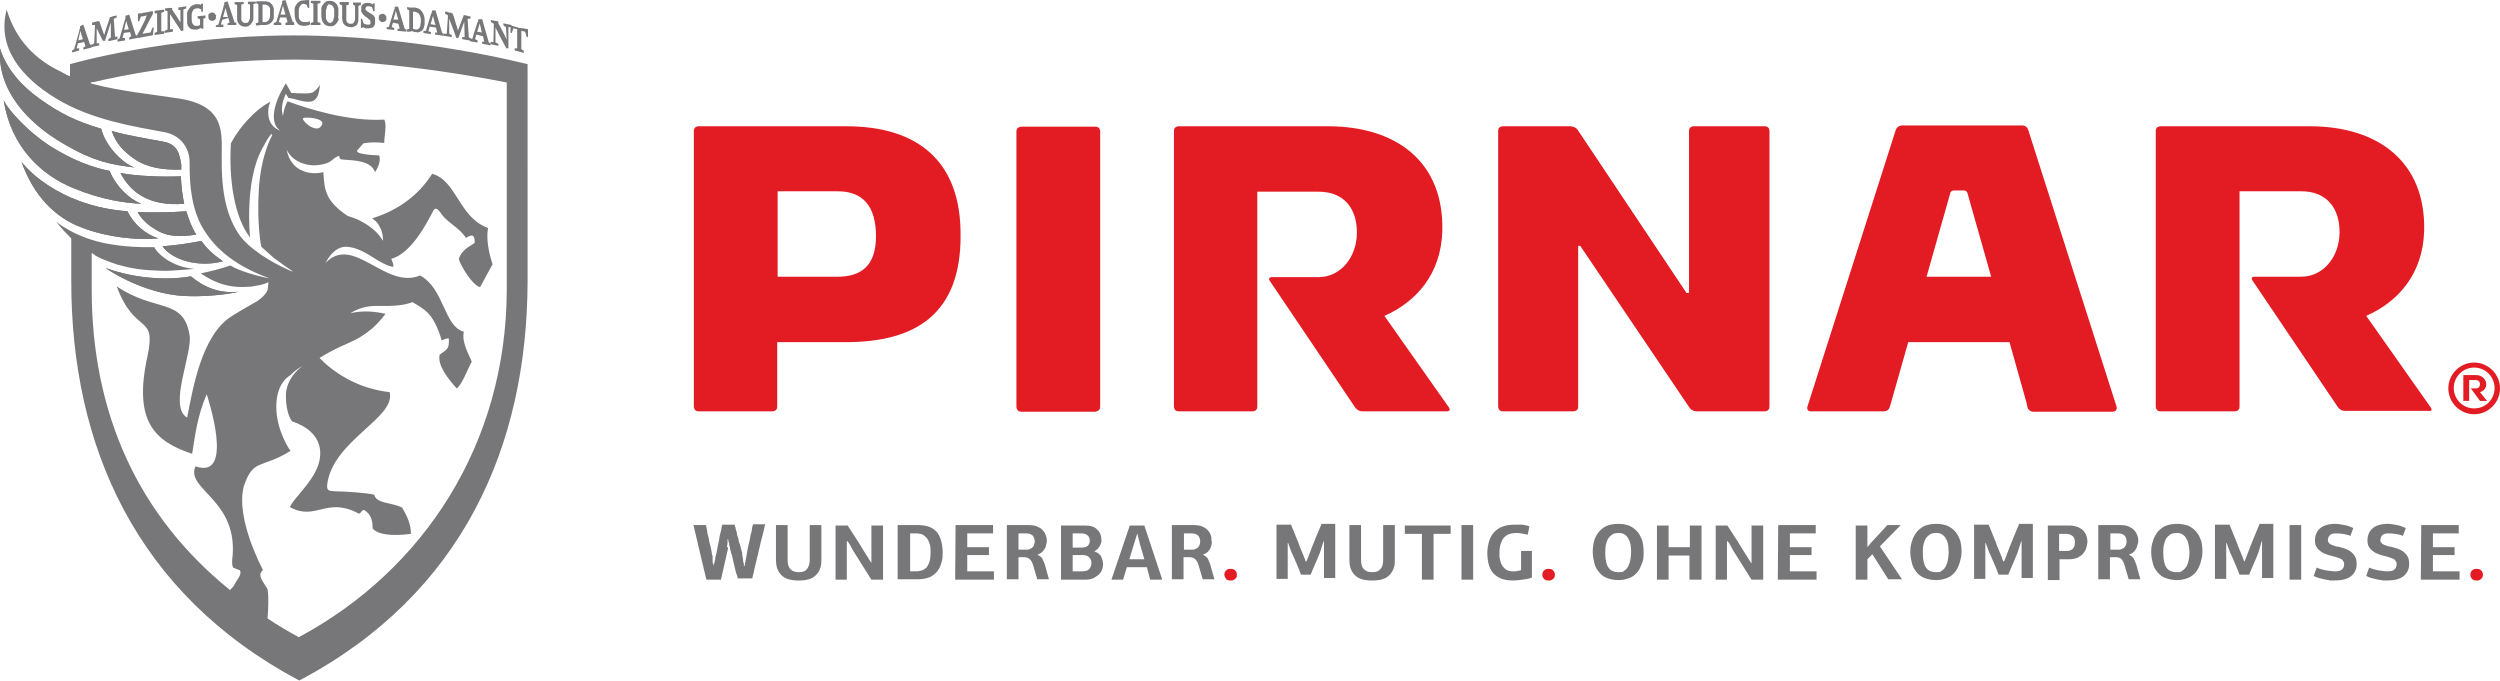 <?xml version="1.0" encoding="UTF-8"?>
<svg id="layer" xmlns="http://www.w3.org/2000/svg" version="1.1" viewBox="0 0 599.9 163.3">
  <!-- Generator: Adobe Illustrator 29.1.0, SVG Export Plug-In . SVG Version: 2.1.0 Build 142)  -->
  <defs>
    <style>
      .st0 {
        fill: #77777a;
      }

      .st1 {
        fill: #e31b23;
      }
    </style>
  </defs>
  <path class="st1" d="M596.8,96.2l-1.7-2.1c.9-.3,1.5-.9,1.5-1.9s-.9-2.2-2.4-2.2h-3.1v6.2h1.4v-5h1.6c.7,0,1,.5,1,1s-.3,1-1,1h-1.2l2.2,3h1.7ZM593.7,87c-3.4,0-6.2,2.8-6.2,6.2s2.8,6.2,6.2,6.2,6.2-2.8,6.2-6.2-2.8-6.2-6.2-6.2M593.7,98c-2.7,0-4.9-2.2-4.9-4.9s2.2-4.9,4.9-4.9,4.9,2.2,4.9,4.9c0,2.8-2.2,4.9-4.9,4.9M583.3,97.8l-15.5-22c7.5-3.3,13.6-9.9,13.9-20.4.4-16.3-10.7-25.1-27.5-25.1h-35.8s-1.1,0-1.1,1.1v66.2s0,1.1,1.1,1.1h17.9s1.1,0,1.1-1.1v-51.7h14.8c6.1,0,9.2,4,9.2,9.8s-3.8,10.7-9.2,10.7h-11.2s-1.1,0-.5.9l20.5,30.4s.6.9,1.7.9h20.3c-.2.1.9.1.3-.8M203.1,30.3h-35.5s-1.1,0-1.1,1.1v66.2s0,1.1,1.1,1.1h17.8s1.1,0,1.1-1.1v-15.5h16.5c17,0,27.5-7,27.5-25.4.2-18.3-10.6-26.4-27.4-26.4M201,66.4h-14.4v-20.5h14.4c6.1,0,9.2,3.6,9.2,10.8,0,7.3-3.8,9.7-9.2,9.7M264,97.6V31.5s0-1.1-1.1-1.1h-17.8s-1.2,0-1.2,1.1v66.1s0,1.2,1.2,1.2h17.8c0-.1,1.1-.1,1.1-1.2M347.7,97.8l-15.5-22c7.5-3.3,13.6-9.9,13.9-20.4.4-16.3-10.7-25.1-27.5-25.1h-35.8s-1.1,0-1.1,1.1v66.2s0,1.1,1.1,1.1h17.8s1.1,0,1.1-1.1v-51.6h14.7c6.1,0,9.2,4,9.2,9.8s-3.8,10.7-9.2,10.7h-11.2s-1.1,0-.5.9l20.5,30.4s.6.9,1.7.9h20.3s1.1,0,.5-.9M424.6,97.6V31.4s0-1.1-1.1-1.1h-17.1s-1.1,0-1.1,1.1v38.9h-.6l-26.1-39.1c-.6-.9-1.8-.9-1.8-.9h-16.2s-1.1,0-1.1,1.1v66.2s0,1.1,1.1,1.1h17s1.1,0,1.1-1.1v-38.6h.5l26.2,38.8c.6.9,1.7.9,1.7.9h16.3c.1,0,1.2,0,1.2-1.1M507.9,97.6l-21.2-66.4c-.3-1.1-1.4-1.1-1.4-1.1h-28.9s-1.1,0-1.5,1.1l-21.2,66.4s-.3,1.1.8,1.1h17.6s1.1,0,1.4-1.1l4.4-15.5h24.3l4.1,14.6.2,1c.3,1.1,1.4,1.1,1.4,1.1h19.1c1.2-.1.9-1.2.9-1.2M462.3,66.4l5.7-20.1c.1-.4.5-.6.9-.6h2.4c.4,0,.7.3.8.6l5.7,20.1h-15.5Z"/>
  <path class="st0" d="M174.7,131.3c0,.6-.2,1.1-.3,1.6l-1.4,6.2h-3.5l-3.1-13.1h3l.3,1.5c0,.6.3,1.2.4,1.8,0,.6.3,1.3.4,1.8l.3,1.5c0,.2,0,.5.2.8,0,.3,0,.5,0,.8v.8c.2.3.2.5.3.8h0c0-.5.2-1,.3-1.5,0-.6.2-1.1.3-1.5s.2-1,.3-1.6.3-1.2.4-1.9c0-.6.3-1.3.4-1.9l.3-1.5h3c0,.1,0,.4.2.7,0,.4.2.8.3,1.2,0,.5.2,1,.4,1.5,0,.5.2,1,.4,1.5l.3,1.2.2.7c0,.1,0,.2,0,.5l.2,1c0,.4,0,.7.2,1,0,.3,0,.5,0,.6h.2c0-.5.2-1.1.3-1.7s.2-1.2.3-1.7c0-.4.2-.9.3-1.5l.4-1.8c0-.6.3-1.2.4-1.8,0-.6.2-1.1.3-1.5h2.9l-.4,1.8c-.2.7-.4,1.5-.6,2.3l-.6,2.6c-.2.9-.4,1.7-.6,2.5-.2.8-.4,1.5-.5,2.2-.2.7-.3,1.2-.4,1.6h-3.5c0-.4-.2-.9-.4-1.4l-.4-1.7-.4-1.7c0-.5-.3-1-.4-1.4,0-.1,0-.4-.2-.7,0-.3,0-.6-.2-1,0-.3,0-.6-.2-.9,0-.3,0-.5-.2-.7h0c0,.8,0,1.4-.2,2M196.8,136.4c-.2.6-.5,1.1-1,1.6-.4.4-1,.8-1.7,1s-1.5.3-2.4.3-1.8-.1-2.5-.3c-.7-.2-1.3-.6-1.7-1s-.8-1-1-1.6-.3-1.3-.3-2.1v-8.3h2.8v8.4c0,1,.2,1.7.7,2.2s1.1.7,2,.7,1.5-.2,1.9-.7.7-1.2.7-2.2v-8.4h2.8v8.3c0,.8-.1,1.5-.3,2.1M209.2,126.1h2.7v13h-2.8l-4.4-7c-.2-.4-.4-.7-.6-1.1s-.4-.7-.7-1.1h-.2v9.2h-2.7v-13h2.9l2,3.1c.7,1,1.3,2.1,2,3.2l1.7,2.7h0v-9h0ZM218.3,137.1h1.7c.3,0,.7-.1,1.1-.2s.7-.3,1.1-.6c.3-.3.6-.8.8-1.4.2-.6.3-1.4.3-2.3s0-1.7-.3-2.3c-.2-.6-.5-1.1-.8-1.4s-.7-.6-1-.7c-.4-.1-.8-.2-1.1-.2h-1.7v9.1h0ZM215.4,126h4.9c1.2,0,2.1.2,2.9.5.7.3,1.3.8,1.8,1.4.4.6.7,1.3.9,2.1s.3,1.6.3,2.5,0,1.7-.3,2.5c-.2.8-.5,1.5-1,2.1s-1.1,1.1-1.8,1.4c-.8.3-1.7.5-2.8.5h-4.9v-13h0ZM229.3,126h9v2h-6.2v3.3h5.2v1.9h-5.2v3.9h6.4v2h-9.3M247,131.8c.2-.1.4-.2.6-.3.2-.1.3-.4.5-.6,0-.3.2-.6.2-.9,0-.7-.2-1.1-.5-1.5-.4-.3-.8-.5-1.4-.5h-2v3.9h2c.2,0,.4,0,.6-.1M251,130.8c0,.4-.2.7-.4,1-.2.3-.4.6-.7.8-.3.2-.6.4-1,.5h0c.5.2.9.5,1.2.9.2.4.4.9.6,1.4l1,3.6h-2.8l-.5-1.7c-.2-.6-.3-1.1-.5-1.7-.2-.7-.5-1.2-.9-1.5s-.8-.4-1.3-.4h-1.3v5.3h-2.8v-13h5.3c.7,0,1.4.1,1.9.3.5.2,1,.5,1.3.8s.6.7.8,1.2c.2.5.3.9.3,1.4,0,.5-.1.8-.2,1.1M257.4,137.1h2.4c.7,0,1.3-.2,1.6-.6s.5-.8.5-1.4-.2-1-.5-1.3c-.3-.4-.9-.6-1.5-.6h-2.5v3.9h0ZM257.4,131.4h2.1c.6,0,1.1-.1,1.5-.4.3-.3.5-.7.5-1.2s-.1-1-.5-1.3c-.3-.3-.8-.5-1.5-.5h-2.1v3.4h0ZM263.7,132.9c.3.3.5.5.6.8s.2.6.3.9c0,.3.1.5.1.7,0,.6-.1,1.1-.3,1.5-.2.5-.5.9-.9,1.2-.4.3-.8.6-1.3.8-.5.2-1.1.3-1.7.3h-5.9v-13h5.7c1.4,0,2.4.3,3,1,.7.6,1,1.5,1,2.5s0,.4-.1.7c-.1.2-.1.5-.3.7-.1.2-.3.5-.5.7s-.5.4-.8.6h0c.5.2.9.4,1.1.6M272.9,128h0l-.9,2.9-1,3.3h3.6l-1-3.4s-.7-2.8-.7-2.8ZM275.2,136.1h-4.8l-.9,3h-2.8l4.4-13h3.5l4.3,13h-2.9c0,0-.8-3-.8-3ZM286.7,131.8c.2-.1.4-.2.6-.3.2-.1.3-.4.5-.6.1-.3.2-.6.2-.9,0-.7-.2-1.1-.5-1.5-.4-.3-.8-.5-1.4-.5h-2v3.9h2c.2,0,.4,0,.6-.1M290.7,130.8c-.1.4-.2.7-.4,1s-.4.6-.7.8c-.3.2-.6.4-1,.5h0c.5.2.9.5,1.2.9.2.4.4.9.6,1.4l1,3.6h-2.8l-.5-1.7c-.2-.6-.3-1.1-.5-1.7-.2-.7-.5-1.2-.9-1.5s-.8-.4-1.3-.4h-1.4v5.3h-2.8v-13h5.3c.7,0,1.4.1,1.9.3.5.2,1,.5,1.3.8s.6.7.8,1.2.2.9.2,1.4c.2.5,0,.8,0,1.1"/>
  <path class="st1" d="M296.4,138.9c-.3.3-.6.4-1.1.4s-.9-.1-1.1-.4-.4-.6-.4-1,.1-.7.4-1c.3-.3.6-.4,1.1-.4s.8.1,1.1.4.4.6.4,1,0,.7-.4,1"/>
  <path class="st0" d="M316.7,132.7c-.2.4-.3.8-.5,1.2-.2.5-.4.9-.6,1.4-.2.5-.4.9-.6,1.4-.2.5-.4.9-.5,1.2h-2.3c-.2-.4-.3-.8-.5-1.3l-.6-1.4-.6-1.4c-.2-.5-.4-.9-.6-1.3l-.8-2.2h-.1v8.6h-2.7v-13h3.5l1.7,4.2c.1.3.3.7.4,1.1.2.4.3.8.5,1.2.2.4.3.8.5,1.2.2.4.3.8.4,1.1h.2c.3-.7.6-1.5.9-2.3.3-.8.6-1.6.9-2.3.1-.3.3-.6.4-1,.2-.4.3-.8.5-1.2.2-.4.3-.8.5-1.2.2-.4.3-.7.4-1h3.3v13h-2.7v-8.8h-.1l-.9,2.8h0ZM334.4,136.4c-.2.6-.5,1.1-1,1.6s-1,.8-1.7,1-1.5.3-2.4.3-1.8-.1-2.5-.3c-.7-.2-1.3-.6-1.7-1s-.8-1-1-1.6-.3-1.3-.3-2.1v-8.3h2.8v8.4c0,1,.2,1.7.7,2.2s1.1.7,2,.7,1.5-.2,1.9-.7c.5-.5.7-1.2.7-2.2v-8.4h2.8v8.3c0,.8,0,1.5-.3,2.1M341.2,128.1h-4.1v-2h11v2h-4.1v11h-2.8M350.7,126h2.8v13.1h-2.8v-13.1ZM365.3,125.9c.6.1,1.2.2,1.7.4l-.4,2c-.5-.1-1-.2-1.5-.3-.5-.1-.9-.1-1.3-.1-1.3,0-2.3.4-3,1.2-.6.8-1,2-1,3.6s.1,1.3.2,1.8c.1.5.3,1,.6,1.4s.6.7,1,.9c.4.2.9.3,1.6.3s.5,0,.9-.1c.3,0,.6-.1.9-.2v-4.6h2.6v6.4c-.7.3-1.5.4-2.3.5s-1.5.2-2.2.2c-1.2,0-2.2-.2-3-.5-.8-.4-1.4-.8-1.9-1.4s-.8-1.3-1-2.1c-.2-.8-.3-1.7-.3-2.6s.1-1.5.3-2.4c.2-.8.5-1.5,1-2.2s1.2-1.2,2-1.6c.9-.4,1.9-.6,3.3-.6.6,0,1.2,0,1.8,0"/>
  <path class="st1" d="M372.7,138.9c-.3.3-.6.4-1.1.4s-.9-.1-1.1-.4c-.3-.3-.4-.6-.4-1s.1-.7.4-1c.3-.3.6-.4,1.1-.4s.9.1,1.1.4c.3.3.4.6.4,1s0,.7-.4,1"/>
  <path class="st0" d="M391.3,130.9c-.1-.6-.2-1.1-.5-1.5-.2-.5-.5-.8-.9-1.1-.4-.3-.9-.4-1.5-.4s-1.2.1-1.6.4c-.4.3-.7.6-1,1.1-.2.4-.4,1-.5,1.5-.1.6-.1,1.2-.1,1.8,0,1.5.2,2.6.7,3.4s1.3,1.2,2.5,1.2,1-.1,1.4-.4c.4-.2.7-.6.9-1,.2-.4.4-.9.5-1.5s.2-1.2.2-1.8,0-1.2-.1-1.7M394,135.2c-.3.8-.6,1.5-1.1,2.1s-1.1,1.1-1.9,1.4-1.6.5-2.6.5-2-.2-2.8-.5-1.4-.8-1.9-1.4-.9-1.3-1.1-2.1c-.2-.8-.4-1.7-.4-2.7s.1-1.8.3-2.6c.2-.8.6-1.5,1.1-2.2.5-.6,1.1-1.1,1.9-1.5.8-.3,1.7-.5,2.8-.5s2,.2,2.8.5c.8.4,1.4.9,1.9,1.5s.8,1.3,1.1,2.1c.2.8.3,1.7.3,2.6,0,1.1,0,2-.4,2.8M405.4,133.3h-5v5.8h-2.8v-13h2.8v5.2h5.1v-5.2h2.8v13h-2.9v-5.8h0ZM420.4,126.1h2.7v13h-2.8l-4.4-7c-.2-.4-.4-.7-.6-1.1s-.4-.7-.7-1.1h-.2v9.2h-2.7v-13h2.8c.7,1.1,1.4,2.1,2,3.1.7,1,1.3,2.1,2,3.2l1.7,2.7h.1v-9h.1ZM426.7,126h9v2h-6.2v3.3h5.2v1.9h-5.2v3.9h6.4v2h-9.3M449,130.2l3.9-4.2h3.2l-5,5.1,5.3,7.9h-3.3l-1.9-3c-.6-1-1.3-2-1.9-3l-1.2,1.2v4.9h-2.8v-13h2.8v5.1h.1l.8-1h0ZM467.5,130.9c-.1-.6-.2-1.1-.5-1.5-.2-.5-.5-.8-.9-1.1-.4-.3-.9-.4-1.5-.4s-1.2.1-1.6.4-.7.6-1,1.1c-.2.4-.4,1-.5,1.5-.1.6-.1,1.2-.1,1.8,0,1.5.2,2.6.7,3.4s1.3,1.2,2.5,1.2,1-.1,1.4-.4c.4-.2.7-.6.9-1,.2-.4.4-.9.5-1.5s.2-1.2.2-1.8-.1-1.2-.1-1.7M470.2,135.2c-.3.8-.6,1.5-1.1,2.1s-1.1,1.1-1.9,1.4-1.6.5-2.6.5-2-.2-2.8-.5-1.4-.8-1.9-1.4-.9-1.3-1.1-2.1c-.2-.8-.4-1.7-.4-2.7s.1-1.8.4-2.6c.2-.8.6-1.5,1.1-2.2.5-.6,1.1-1.1,1.9-1.5.8-.3,1.7-.5,2.8-.5s2,.2,2.8.5c.8.4,1.4.9,1.9,1.5s.8,1.3,1.1,2.1c.2.8.3,1.7.3,2.6,0,1.1-.3,2-.5,2.8M484.1,132.7c-.2.4-.3.8-.5,1.2-.2.5-.4.9-.6,1.4s-.4.9-.6,1.4-.4.9-.5,1.2h-2.3c-.2-.4-.3-.8-.5-1.3l-.6-1.4c-.2-.5-.4-.9-.6-1.4s-.4-.9-.6-1.3l-.8-2.2h-.1v8.6h-2.7v-13h3.5l1.7,4.2.4,1.1c.2.4.3.8.5,1.2.2.4.3.8.5,1.2.1.4.3.8.4,1.1h.2c.3-.7.6-1.5.9-2.3s.6-1.6.9-2.3c.1-.3.3-.6.4-1,.2-.4.3-.8.5-1.2.2-.4.3-.8.5-1.2.2-.4.3-.7.4-1h3.3v13h-2.7v-8.8h-.1l-.9,2.8h0ZM494.2,132.2h1.8c.3,0,.5,0,.7-.1s.4-.2.6-.3c.2-.2.3-.4.4-.6.1-.3.2-.6.2-1,0-.8-.2-1.3-.6-1.6-.4-.3-.9-.5-1.5-.5h-1.7v4.1h.1ZM500.6,131.5c-.1.5-.4.9-.7,1.3-.3.4-.8.7-1.3,1-.5.2-1.2.4-2,.4h-2.4v5h-2.8v-13.1h5c1.5,0,2.6.4,3.4,1.1.7.7,1.1,1.7,1.1,2.9-.1.4-.1.9-.3,1.4M509,131.8c.2-.1.4-.2.6-.3.2-.1.3-.4.5-.6.1-.3.2-.6.2-.9,0-.7-.2-1.1-.5-1.5-.4-.3-.8-.5-1.4-.5h-2v3.9h2c0,0,.3,0,.6-.1M512.9,130.8c-.1.4-.2.7-.4,1-.2.3-.4.6-.7.8-.3.2-.6.4-1,.5h0c.5.2.9.5,1.2.9.2.4.4.9.6,1.4l1,3.6h-2.8l-.5-1.7-.5-1.7c-.2-.7-.5-1.2-.8-1.5-.4-.3-.8-.4-1.3-.4h-1.4v5.3h-2.8v-13h5.3c.7,0,1.4.1,1.9.3.5.2,1,.5,1.3.8s.6.7.8,1.2c.2.5.3.9.3,1.4s-.1.8-.2,1.1M525.2,130.9c-.1-.6-.2-1.1-.5-1.5-.2-.5-.5-.8-.9-1.1-.4-.3-.9-.4-1.5-.4s-1.2.1-1.6.4-.7.6-1,1.1c-.2.4-.4,1-.5,1.5-.1.6-.1,1.2-.1,1.8,0,1.5.2,2.6.7,3.4s1.3,1.2,2.5,1.2,1-.1,1.4-.4c.4-.2.7-.6,1-1,.2-.4.4-.9.5-1.5s.2-1.2.2-1.8-.1-1.2-.2-1.7M528,135.2c-.3.8-.6,1.5-1.1,2.1s-1.1,1.1-1.9,1.4-1.6.5-2.6.5-2-.2-2.8-.5-1.4-.8-1.9-1.4-.9-1.3-1.1-2.1c-.2-.8-.4-1.7-.4-2.7s.1-1.8.4-2.6c.2-.8.6-1.5,1.1-2.2.5-.6,1.1-1.1,1.9-1.5.8-.3,1.7-.5,2.8-.5s2,.2,2.8.5c.8.4,1.4.9,1.9,1.5s.8,1.3,1.1,2.1c.2.8.3,1.7.3,2.6,0,1.1-.3,2-.5,2.8M541.9,132.7c-.2.4-.3.8-.5,1.2-.2.5-.4.9-.6,1.4s-.4.9-.6,1.4-.4.9-.5,1.2h-2.3c-.2-.4-.3-.8-.5-1.3l-.6-1.4-.6-1.4c-.2-.5-.4-.9-.6-1.3l-.8-2.2h-.1v8.6h-2.7v-13h3.5l1.7,4.2.4,1.1.5,1.2c.2.4.3.8.5,1.2.1.4.3.8.4,1.1h.1c.3-.7.6-1.5.9-2.3l.9-2.3c.1-.3.3-.6.4-1,.2-.4.3-.8.5-1.2.2-.4.3-.8.5-1.2.2-.4.3-.7.4-1h3.3v13h-2.7v-8.8h-.1l-.8,2.8h0ZM549.4,126h2.8v13.1h-2.8v-13.1ZM562.6,126c.7.1,1.4.4,2.1.7l-.7,1.9c-.6-.3-1.3-.4-1.9-.5s-1.2-.1-1.6-.1c-.6,0-1.1.1-1.4.4s-.5.7-.5,1.2.1.5.2.6c.1.2.3.3.6.5.2.1.5.2.8.3.3.1.6.2,1,.2.4.1.9.3,1.4.4.5.2,1,.4,1.4.7.4.3.8.7,1.1,1.2.3.5.4,1.1.4,1.9,0,1.2-.5,2.2-1.4,2.9-.9.7-2.3,1-4.1,1s-.7,0-1.1-.1c-.4,0-.8-.1-1.2-.2-.4-.1-.8-.2-1.3-.3-.4-.1-.8-.3-1.2-.5l.7-2c.9.4,1.8.6,2.5.7s1.3.2,1.8.2c.8,0,1.4-.1,1.7-.4.4-.3.6-.7.6-1.3s-.1-.5-.2-.7-.2-.3-.4-.5c-.2-.1-.4-.2-.7-.3-.3-.1-.6-.2-.9-.3-.6-.2-1.3-.3-1.8-.5-.6-.2-1.1-.4-1.5-.7-.4-.3-.8-.6-1.1-1.1-.3-.4-.4-1-.4-1.6,0-1.2.4-2.2,1.2-2.9.8-.7,2.1-1.1,3.7-1.1.8,0,1.5.2,2.2.3M575.2,126c.7.1,1.4.4,2.1.7l-.7,1.9c-.6-.3-1.3-.4-1.9-.5s-1.2-.1-1.6-.1c-.6,0-1.1.1-1.4.4s-.5.7-.5,1.2.1.5.2.6c.1.2.3.3.6.5.2.1.5.2.8.3.3.1.6.2,1,.2.4.1.9.3,1.4.4.5.2,1,.4,1.4.7.4.3.8.7,1.1,1.2.3.5.4,1.1.4,1.9,0,1.2-.5,2.2-1.4,2.9-.9.7-2.3,1-4.1,1s-.7,0-1.1-.1c-.4,0-.8-.1-1.2-.2-.4-.1-.8-.2-1.3-.3-.4-.1-.8-.3-1.2-.5l.7-2c.9.4,1.8.6,2.5.7s1.3.2,1.8.2c.8,0,1.4-.1,1.7-.4.4-.3.6-.7.6-1.3s-.1-.5-.2-.7-.2-.3-.4-.5c-.2-.1-.4-.2-.7-.3-.3-.1-.6-.2-.9-.3-.6-.2-1.3-.3-1.8-.5-.6-.2-1.1-.4-1.5-.7-.4-.3-.8-.6-1.1-1.1-.3-.4-.4-1-.4-1.6,0-1.2.4-2.2,1.2-2.9.8-.7,2.1-1.1,3.7-1.1.8,0,1.5.2,2.2.3M581,126h9v2h-6.2v3.3h5.2v1.9h-5.2v3.9h6.4v2h-9.3"/>
  <path class="st1" d="M595.4,138.9c-.3.3-.6.4-1.1.4s-.9-.1-1.1-.4c-.3-.3-.4-.6-.4-1s.1-.7.4-1,.6-.4,1.1-.4.9.1,1.1.4c.3.3.4.6.4,1s-.1.7-.4,1"/>
  <path class="st0" d="M18.8,9.7l1.1-.3-.3-.9-.3-1.1h0l-.3,1.3-.2,1h0ZM18.7,10.4l-.3,1.2h.6v.5l-1.7.5v-.5l.5-.3,1.2-4.3c0-.2,0-.4.2-.6,0-.2,0-.4,0-.6l.8-.4h0l1.6,4.8h.4v.7l-2,.5v-.5l.5-.3-.3-1-1.6.3h0Z"/>
  <path class="st0" d="M23.2,6.7v3.7c0,0,.6,0,.6,0v.5l-1.9.4v-.5l.7-.4.2-4.4h-.7v-.6c.2,0,.3-.1.5-.1s.3-.1.4-.1.3-.1.4-.1h.5s0,0,0,0q0,.1,0,.2l.6,1.7.5,1.4h0l.6-1.9.8-2.4h.3c0-.1.4-.2.4-.2,0,0,.3-.1.5-.1s.3-.1.4-.1v.5l-.7.3.3,4.3h.6v.6l-2.2.5v-.5l.6-.4v-3.6h0l-1.4,4.4h-.5c0,.1-1.6-3.2-1.6-3.2h0Z"/>
  <path class="st0" d="M29.8,7.2l1.1-.2-.3-.9-.3-1.1h0l-.3,1.2-.2,1ZM29.7,7.9l-.3,1.2h.6v.6l-1.8.3v-.5l.5-.3,1.2-4.2.2-.6v-.6c0,0,.9-.3.9-.3h0l1.6,5h.4v.6l-2,.4v-.5l.5-.3-.3-1-1.5.2h0Z"/>
  <path class="st0" d="M35.8,8.6c-.3.1-.6.1-1,.2l-1,.2c-.3.1-.6.1-.9.1v-.4c0-.1,0-.3.2-.6l.5-.9.5-1c.2-.4.4-.7.5-1,.2-.3.3-.6.4-.9,0-.3.2-.5.3-.6l-1.5.3-.4,1.1h-.3v-1.8c0,0,.2-.1.2-.1h.8c.3-.2.6-.2.9-.2.3-.1.6-.1.9-.2.3-.1.6-.1.8-.1v.4c0,.1,0,.3-.2.6l-.5.9-.5,1c-.2.4-.4.7-.5,1-.2.3-.3.6-.5.9l-.3.6,1.9-.3.5-1.2h.3l-.2,1.8h0c-.2.1-.5.2-.8.2M37.1,8.4v-.5l.6-.3V3.2h-.6v-.6l2.3-.3v.5l-.7.3v4.4h.7v.6M43.4,2.4h-.6v-.6l1.9-.3v.5l-.7.3v5l-.5.2-1.7-2.6-1-1.5h0v3.6h.7v.6l-2,.3v-.5l.7-.3V2.7c0,0-.6-.2-.6-.2v-.5c.5,0,.8-.1,1.1-.1h.6s0,0,0,.2,0,.2,0,.2l1.2,1.8.8,1.3h0c0,0,0-3,0-3ZM48.1,2.2c0-.1-.3-.1-.4-.2h-.5c-.2,0-.4.1-.6.2-.2.1-.3.3-.4.5s-.2.5-.2.7c0,.3,0,.6,0,.9,0,.7,0,1.2.3,1.5.2.3.5.5,1,.4h.3q0,0,.2-.1c0,0,0-.1.2-.1v-1.4l-.6-.2v-.5l1.9-.2v.6l-.5.2v2.4h-.3c0,.1-.3-.2-.3-.2-.2.1-.4.2-.6.3s-.4.1-.6.1c-.4,0-.7,0-1-.1s-.5-.3-.7-.5-.3-.5-.4-.9c0-.3,0-.7,0-1.2s0-.8,0-1.2.2-.7.4-1c.2-.3.4-.6.7-.8.3-.2.6-.3,1-.4h.6c.2,0,.4.1.6.2v-.3h.5v1.9h-.4c0,.1,0-.6,0-.6h0ZM51.8,4.4c0,.1,0,.2-.2.3s-.2.2-.3.2c0,.1-.2.1-.4.1s-.2,0-.4-.1-.2-.1-.3-.2c0-.1,0-.2-.2-.3,0-.1,0-.2,0-.4s0-.3,0-.4c0-.1,0-.2.2-.3s.2-.2.3-.2c0-.1.2-.1.4-.1s.2,0,.4.1c0,0,.2.1.3.2,0,.1,0,.2.2.3s0,.2,0,.4,0,.3,0,.4M53.5,4.1h1.2c0-.1-.3-1.1-.3-1.1l-.3-1.1h0l-.3,1.2-.3,1h0ZM53.3,4.8l-.3,1.1h.6v.6h-1.8c0,.1,0-.4,0-.4l.6-.2,1.2-4.1c0-.2,0-.4.2-.6,0-.2,0-.4,0-.6l.8-.3h0l1.7,5.1h.4v.6h-2.1c0,.1,0-.4,0-.4l.5-.2-.3-1.1-1.6.5h0ZM59.5.9V.4h1.9c0-.1,0,.4,0,.4l-.6.2v3.1c0,.4,0,.8-.2,1.1s-.3.5-.5.7-.4.3-.6.4c-.2.1-.5.1-.7.1s-.4,0-.6-.1c-.2,0-.4-.1-.6-.3-.2-.1-.3-.3-.5-.6s-.2-.6-.2-1V1.2l-.6-.2v-.5h2.2c0-.1,0,.4,0,.4l-.6.2v3.5c0,.2,0,.3.2.5,0,.1.2.2.3.3s.3.1.6.1.4-.1.5-.1c0-.1.2-.2.3-.4,0-.1,0-.3.2-.5,0-.2,0-.4,0-.6V1.1l-.6-.2Z"/>
  <path class="st0" d="M63.3,5.3h.3c.2,0,.5-.1.6-.2.2-.1.3-.3.4-.5s.2-.5.2-.7c0-.3,0-.5,0-.8s0-.8,0-1-.2-.5-.3-.6c0-.1-.3-.2-.5-.3s-.4-.1-.6-.1h-.4v4.2c0,0,.2,0,.3,0M62.3,6.1h-.9v-.5l.6-.2V1l-.5-.2V.3h2c.4,0,.8.1,1.1.2.3.2.5.4.7.6.2.3.3.6.4.9,0,.3,0,.7,0,1v.6c0,.2,0,.4,0,.6,0,.2,0,.4-.2.6,0,.2-.2.4-.4.6-.2.2-.4.3-.6.4-.2.1-.5.2-.8.2h-1.4ZM68.5,3.5h-1.2l.3-1,.3-1.2h0l.3,1.2.3,1ZM70.6,5.4l-.4-.2L68.5,0h0l-.8.2c0,.2,0,.4,0,.6l-.2.5-1.2,4-.6.2v.5h1.8v-.5l-.6-.2.3-1.1h1.5l.3,1.1-.5.2v.5h2.1v-.6h0ZM74.2,0v1.9h-.3c0,.1-.3-.7-.3-.7,0-.1-.3-.2-.4-.2s-.3-.1-.4-.1c-.2,0-.4.1-.5.2,0,.1-.3.3-.4.5,0,.2-.2.4-.2.7s0,.5,0,.8,0,.6,0,.8c0,.2,0,.5.2.7,0,.2.2.4.4.5s.4.2.7.2h.6c.2,0,.5-.1.7-.2l.2.7c0,.1-.2.1-.4.2,0,.1-.3.1-.4.1s-.3.1-.4.1h-.4c-.7,0-1.3-.2-1.6-.7-.4-.5-.6-1.2-.6-2.3s0-.8,0-1.1.2-.7.4-1,.4-.5.7-.7.6-.3,1-.3"/>
  <path class="st0" d="M73.1.1c.2,0,.4.1.6.3l.2-.3M74.6,6v-.5l.6-.2V.9l-.6-.2V.2h2.3v.5l-.7.2v4.4l.7.2v.5M78.7,1.2c0,.1-.3.3-.3.5,0,.2,0,.4-.2.7v.8c0,.3,0,.6,0,.9s0,.5.2.7c0,.2.2.4.3.5s.3.2.5.2.4-.1.5-.2c0-.1.3-.3.3-.5,0-.2,0-.4.2-.7,0-.3,0-.5,0-.8s0-.6,0-.8c0-.3,0-.5-.2-.7,0-.2-.2-.4-.3-.5s-.3-.2-.5-.2c-.3-.1-.5-.1-.6.1M81.3,4.4c0,.4-.2.7-.4,1s-.4.5-.7.7-.6.2-1,.2c-.7,0-1.3-.3-1.6-.8-.4-.5-.5-1.3-.5-2.2s0-.8,0-1.2.2-.7.4-1,.4-.5.7-.7.6-.2,1-.2.7.1.9.2c.3.2.5.4.7.6.2.3.3.6.4,1,0,.4,0,.8,0,1.2,0,.4,0,.8-.1,1.2M84.7,1.1v-.5h1.9v.6l-.6.2v3.1c0,.4,0,.8-.2,1.1,0,.3-.3.5-.5.6s-.4.2-.6.3c-.2,0-.5.1-.7,0-.2,0-.4-.1-.6-.1-.2-.1-.4-.2-.6-.3-.2-.2-.3-.4-.5-.6,0-.3-.2-.6-.2-1V1.3l-.6-.3v-.5h2.2v.6l-.6.2v3.5c0,.2,0,.3.2.5,0,.1.2.2.3.3s.3.1.6.1.4,0,.5-.1.2-.2.3-.3,0-.3.2-.5V1.4l-.5-.3ZM88.6.7c0,0,.2,0,.3.1,0,0,.2.1.3.1s.2.1.3.2v-.3h.4v1.9h-.3l-.3-.9c0-.1-.3-.2-.4-.2-.2-.1-.3-.1-.5-.1s-.3,0-.5.1c0,.1-.2.2-.2.4s0,.2,0,.3.2.2.3.3.2.2.4.3l.5.3c.2.1.3.2.5.3,0,.1.3.2.4.4,0,.1.2.3.2.5,0,.2,0,.4,0,.6s0,.5,0,.7-.2.4-.3.6c0,.2-.3.3-.6.4-.2.1-.5.1-.9.1h-.6c0-.1-.2-.2-.3-.2s-.2-.1-.3-.1v.2h-.4v-2.2h.3l.3,1c0,.1.2.1.2.2,0,.1.2.1.3.1s.2.1.3.1h.6c0,0,.2-.1.3-.1q0-.1,0-.2v-.3c0-.2,0-.5-.3-.6-.2-.2-.4-.4-.7-.6-.2-.1-.4-.2-.5-.4-.2-.1-.3-.3-.4-.4,0-.1-.2-.3-.3-.5s0-.4,0-.6,0-.4,0-.6c0-.2.2-.4.3-.5s.3-.3.5-.3c.2-.1.5-.1.8-.1h.1M92.7,4.7c0,.1,0,.2-.2.3,0,.1-.2.1-.3.2,0,0-.2.1-.4.1s-.2,0-.4-.1c0-.1-.2-.1-.3-.2,0-.1,0-.2-.2-.3,0-.1,0-.3,0-.4s0-.3,0-.4c0-.1,0-.2.2-.3,0-.1.2-.1.3-.2,0,0,.2-.1.4-.1s.2,0,.4.1c0,.1.2.1.3.2,0,.1,0,.2.2.3,0,.1,0,.3,0,.4,0,.2,0,.3,0,.4M94.4,4.7h1.2c0,.1-.3-.9-.3-.9l-.3-1.2h0l-.3,1.1c0,0-.3,1-.3,1ZM94.3,5.4l-.3,1.1.6.2v.5l-1.8-.2v-.5h.5c0-.1,1.2-3.9,1.2-3.9l.2-.5s0-.4,0-.5h.8c0-.1,0-.1,0-.1l1.6,5.4.4.2v.5l-2.1-.2v-.5h.5c0-.1-.3-1.2-.3-1.2l-1.5-.3h0Z"/>
  <path class="st0" d="M99.4,7c.1,0,.2,0,.3.1.2,0,.4,0,.6-.1s.3-.2.4-.4.2-.4.2-.7.1-.5.1-.8,0-.8-.1-1c-.1-.3-.2-.5-.3-.7-.1-.2-.3-.3-.5-.4s-.4-.1-.6-.2h-.4v4.2c0-.1.2-.1.3,0M98.5,7.6h-.9v-.5l.6-.2V2.5l-.5-.3v-.5h.3c0,.1.2.1.2.1h1.4c.4.1.8.2,1.1.4.3.2.5.5.7.8s.3.6.4,1,.1.7.1,1.1v.6c0,.2-.1.4-.1.6-.1.2-.1.4-.2.6-.1.2-.2.4-.4.5-.2.1-.4.2-.6.3s-.5.1-.8,0h-.2c-.1,0-.2,0-.3-.1,0,0-.2,0-.3-.1h-.5ZM103.3,5.8l1.2.2-.3-1-.3-1.2h0l-.3,1.1-.3.9h0ZM103.1,6.4l-.3,1.1.6.2v.5l-1.8-.3v-.5h.6c0-.1,1.2-3.9,1.2-3.9.1-.2.1-.3.2-.5s.1-.4.1-.5h.8c0-.1,1.6,5.4,1.6,5.4l.4.2v.5l-2.1-.3v-.5h.5c0-.1-.3-1.2-.3-1.2l-1.5-.2h0Z"/>
  <path class="st0" d="M107.8,4.5v3.6c-.1,0,.6.3.6.3v.5l-1.9-.3v-.5h.7c0-.1.3-4.4.3-4.4l-.7-.4v-.5h.5c.1.1.3.2.4.2h.4c0,.1.5.2.5.2,0,.1,0,.2.1.3s0,.2.1.2l.6,2,.5,1.6h0l.6-1.6.8-2.1c.1,0,.2,0,.3.1h.4c0,.1.5.2.5.2h.4v.6h-.7c0,.1.3,4.5.3,4.5l.7.3v.5l-2.3-.4v-.5h.6c0-.1-.1-3.7-.1-3.7h0l-1.4,3.9h-.5c0-.1-1.7-4.6-1.7-4.6h0Z"/>
  <path class="st0" d="M114.5,7.6l1.1.2-.2-1-.3-1.2h0l-.3,1.1-.3.9h0ZM114.3,8.3l-.3,1.1.6.3v.5l-1.8-.3v-.5h.5c0-.1,1.2-3.8,1.2-3.8.1-.2.1-.3.2-.5s.1-.4.1-.5h.9l1.6,5.6.4.2v.5l-2-.4v-.5h.5c0-.1-.3-1.3-.3-1.3l-1.6-.4h0Z"/>
  <path class="st0" d="M121.4,6.5l-.6-.4v-.5l1.9.4v.5h-.7v5.1h-.5l-1.7-3.2-.9-1.8h0v3.6l.7.3v.5l-1.9-.4v-.5h.7c0-.1.1-4.4.1-4.4l-.7-.4v-.5c.5.1.8.2,1.1.2.3.1.5.1.6.1,0,.1.1.2.1.3v.3c.1,0,1.2,2.2,1.2,2.2l.8,1.6h0l-.2-3h0Z"/>
  <path class="st0" d="M125.7,6.8c.4.1.7.2,1,.2h0v1.9h-.3l-.4-1.3-.9-.2v4.4l.6.4v.5l-2.2-.6v-.5h.6v-4.6l-.9-.2-.4,1.1h-.3v-1.8h.1c.3.1.6.2,1,.3l1,.3c.3,0,.6.1,1,.1"/>
  <g>
    <path class="st0" d="M70.4,107.5h0ZM39.2,34c-3-.6-9.4-1.6-12.4-2.6,1,3,2.9,5,5.4,6.7,3.2,2.2,6.9,2.7,11.3,2.6v-1.2c-.4-2.2-.7-4.9-4.3-5.5M17.5,45.1c7,2.9,12.5,3.6,16.4,3.8-3-1.2-6.1-4.2-7.6-7.9-6.2-1.2-11.4-4.1-14.8-6.3-4.5-3-9.2-7.8-10.6-10.6,1.7,11.1,9,17.9,16.6,21M28.9,41.5c2.3,4.4,6.6,8.1,15.3,7.4-.5-2.3-.7-4.5-.8-6.6-4,.2-10.6,0-14.5-.8"/>
    <path class="st0" d="M14.9,34.3c7.9,4.7,12.1,5.2,17.4,5.9-2.5-.8-6.9-4.8-8-9.3-6.1-1.8-9.9-3.7-14.8-7.2C5,20.5,1.4,16.3,0,11.6c-.7,10.2,6.8,17.9,14.9,22.7M33,50.9c1.4,2.3,3,3.4,4.7,4.4,2.6,1.5,5.4,1.6,9.4,1-1.2-1.9-1.7-3.5-2.4-5.6-3.9.3-8.5.3-11.7.2M39,59.1c2.2,3.2,8.5,5.2,14.5,3.6-2.6-1.8-3.8-3-5.2-4.9-2.2.5-6.4,1.1-9.3,1.3M38,57.2c-2.9-.9-5.9-3.3-7.4-6.5-3.6-.3-7.4-.9-11.9-2.6-4.6-1.7-10-4.9-13.5-9.2,2.9,8.2,8.2,13.4,14.4,15.7,6.2,2.4,13.6,3.1,18.4,2.6M25.3,64.3c5.2,3.5,12.3,6.3,18.5,6.7,5.1.3,10.6-.3,13.5-1-4.5.5-8.3-1-11.5-3.7-4.8.9-12.8.8-20.5-2"/>
    <path class="st0" d="M72.7,28.4c0-.4,5.3-.2,4.6,1.5-.7,1.4-1.9,1-3.1.3-.8-.6-1.6-1.4-1.5-1.8M70.7,65.3h0c-.3-.1-.5-.2-.7-.2h0c-.2-.1-.5-.2-.7-.3-4.3-1.9-9.3-5-11.7-8.2-3.3-4.6-4.5-10.6-4.4-19,0-5.7,1-12.3-10.5-14-6.5-1-13.7-1.7-20.2-3.4-.2-.1-.5-.1-.7-.2v-.2c.2-.1.5-.1.7-.1,4-1,23.7-5.4,48.2-5.4s50.9,5.5,50.9,5.5v49.8c-.1,36.7-19.7,67.1-49.9,83.3-2.6-1.4-5.1-2.9-7.5-4.5.2-2.4.3-5.4,0-7-.8-1.6-2.7-3.3-1.1-4.6-3.1-6.1-6.1-14.5-4.6-20.1,2.3-6.8,4.1-4.1,11.2-8.5,0,0-3.4-4.7-3.4-10.6s3.2-7.4,3.4-7.6c1.5-1.5,2.9-2.2,2.9-2.2,0,0-4,2.7-4,7.2s1.5,6.1,1.5,6.1h0c7.6,2.6,7.9,8.2,5.2,12.8-2,3.4-5.5,6.6-5.7,7.8,6.2,3.4,8.7-2.6,16.4,1.5.5.3.9-1.1,1.4-.8,1.2.7,2.1,2,2,4.4,1.8,2.2,7.8,1.5,9.2,1.3,0-2.4-.9-4.2-2.1-6.3-2.6-1.3-6.2-.9-6.7-3.1-1.7-.4-6.7-.8-9.3-.8-1.5-.1-2.1-.1-2-1.5,1.2-10.7,16.6-16.1,15-22.3-3.6-.4-9.8-1.8-15.7-7.1l-1.1-1.1s0-.1.3-.2c.5-.3,2.9-1.8,6-3.1,3.4-1.5,4.6-2.4,6.2-3.7,1.8-1.5,3.3-3.6,3.3-3.6l-1-.2c-2.7-.5-5.3-.5-7.5.1.8-.5,2.8-1.7,5.9-1.8h0c3.1,0,6.1.2,9.1-.9,2.6,1.7,4.9,2.2,7,9.2.7-.3.9-.5,1.7-.5.1,2.6-.3,2.5-2.2,3.9-.6,2.5,2,5.8,4.1,8.1,1.3-.9,2.6-4.7,3.6-6.4-.5-1.4-2.5-4.6-1.9-7.2-4.8-1.3-4.7-10.4-10.5-13.5-8.3,3.5-16-10-22.7-3,1.5-2.8,3.2-3.9,5-3.9h0c.3,0,.6.1.9.1,1.1.2,2.6.6,5.4,2.4,3.9,2.5,4.9,2.3,5,2.3,0-.7-.2-1.1-.5-1.9.7-.2,1.1-.4,1.1-.4,4.2-2,7.3-8,8.7-10.6.5-1.2,1-1.7,2.4.5,1.7,2.1,4.3,3.2,5.7,5.5,1.1-.7,2.2-1.2,2.1,1.2-1.2.8-3.3,1.8-3.8,3.9.5,1.7,3.3,6.3,5.1,6.7l3-5.5c-.8-2.4-1.6-5.8-1.1-8.7-7-2.5-7.5-11.4-13.4-13-3.9,6.2-9.6,9.2-14.4,10.7,1.2.8,1.5,1.4,1.9,2.2.8,1.4.7,3.2.7,3.2,0,0-.8-1.5-2.5-2.9-1.2-1-2.2-1.5-2.9-1.9-.8-.4-2.1-.9-3.1-1.2-5.2-3.5-5.6-6.1-5.8-10.5-1.9.5-3.9.3-5.6-.6-2.7-1.5-3.1-4.3-3.2-4.8,1.2,2.8,4.8,4.1,7.6,3.7,1-.1,2.4-.4,3.3-1.2.9-.8,1.4-.9,1.7-1,0,.8.5.9,1,.9,2.5.2,6.6.2,7.6,3,.8-1.2,1.4-2.8,1-4-2.5-.1-5.7-.4-5.3-1.2l1.5-1.7c1.6-.3,3.1-.3,5-.1,0-1.8.7-4.3,0-5.6-8.4.5-18.1-2.5-23.2-4.4-.6,1.1-.9,2.2-1.1,3.5-.4-1.2-.4-3,.7-5.3l.6,1,1.2.2c4.7,1.4,5.9,1,6.4-3.3,0,0-.9,1.2-1.6,1.7-.8.4-1.8.3-3.1.3s-1.2-.1-2.2-.1l-1.3-2.3c-3.3,5.2-3.8,9.7-1.4,11.3,0,0-2.5-.6-2.8-3.7-.2-2,.5-3.2.5-3.2-3.9,2-7.7,6.5-9.5,10-.5,8.8.8,17.6,4.6,22.6,0-.2-1.4-13.4,2.9-21.3,2.7-5.1,2.4-3.2,2.4-3.2,0,0-2.7,4.5-3.2,13.1-.5,8.4.6,13.6.6,13.6,0,0,2.1,1.9,2.9,2.6,1,.8,4.9,3.5,4.9,3.5M70.5,8.5c-30.1,0-53.7,6.9-53.7,6.9v2.9h0c-.3-.1-.6-.3-1-.4,0,0,0,0,0-.1-.3-.1-.7-.3-1-.5C8.7,14.4,3.9,9.9,1.6,2.3-.8,11.5,5.2,18.6,13.4,23.6c8.5,5.2,19,6.8,26,8.1,4.7.9,6.1,4.7,6.1,7.1,0,3.6,0,9.8,2.7,15.1,2.6,4.8,7.1,9.5,16.5,12.9h0c-2.8-.5-7.4-1.8-9.4-3.1-2.4.8-4.3,1.3-7.1,1.9,4.3,3,8.1,3.5,11.5,3.2h.4c.5-.1,1.4-.2,2.3-.4,1.4-.3,2-.7,2-.7,0,0,0,.7-.2,1.9-.3.8-1.1,1.6-1.7,2.1h0c-.2.1-.3.2-.5.3,0,0,0,0,0,.1-1.5.9-3.6,2-6.3,3.7-7.5,4.6-9.5,18.1-10.8,24.4-4.6-2.6,1.3-15.3.6-19.7-1.4-9.1-8.3-5.5-17.5-11.8,4.4,11.9,9.6,6.4,7.4,16.7-3.5,15.9,1.8,20.5,10.7,23.5.7-4.2,1.2-9,3.5-14.3,0,.1,7,20.7-2.7,17.3-2.5,5.7,10.7,8,8.8,22.6h0v.3c0,.4,0,1.3.4,1.5.5.1,1.1.5,1.4.5.8,1-1,2.7-1.4,3.8l-.9,1c-22-17.8-33.2-42.3-33.2-72.2v-8.7l.5.3c0,.1.2.1.3.2,0,0,0,0,0,.1h0c.8.4,1.5.8,2.4,1.1h0c1,.4,2,.8,3,1.1,2.7.8,5.7,1.3,8.9,1.4,2.8.2,4.6,0,4.6,0h0c1.4-.1,3.4-.2,4.9-.4-4.3-.3-8.2-2.7-9.6-5.2-3.3.1-7.3-.1-11.1-.8-7.9-1.4-12.4-5.3-12.4-5.3,0,0,1.3,1.8,3.6,4v10.3c0,39.4,15.4,74.9,54.7,95.8,39.4-20.8,54.7-56.5,54.8-95.8V15.4c-.2,0-26-6.9-56-6.9"/>
    <path class="st0" d="M70.4,107.5h0ZM39.2,34c-3-.6-9.4-1.6-12.4-2.6,1,3,2.9,5,5.4,6.7,3.2,2.2,6.9,2.7,11.3,2.6v-1.2c-.4-2.2-.7-4.9-4.3-5.5M17.5,45.1c7,2.9,12.5,3.6,16.4,3.8-3-1.2-6.1-4.2-7.6-7.9-6.2-1.2-11.4-4.1-14.8-6.3-4.5-3-9.2-7.8-10.6-10.6,1.7,11.1,9,17.9,16.6,21M28.9,41.5c2.3,4.4,6.6,8.1,15.3,7.4-.5-2.3-.7-4.5-.8-6.6-4,.2-10.6,0-14.5-.8"/>
    <path class="st0" d="M14.9,34.3c7.9,4.7,12.1,5.2,17.4,5.9-2.5-.8-6.9-4.8-8-9.3-6.1-1.8-9.9-3.7-14.8-7.2C5,20.5,1.4,16.3,0,11.6c-.7,10.2,6.8,17.9,14.9,22.7M33,50.9c1.4,2.3,3,3.4,4.7,4.4,2.6,1.5,5.4,1.6,9.4,1-1.2-1.9-1.7-3.5-2.4-5.6-3.9.3-8.5.3-11.7.2M39,59.1c2.2,3.2,8.5,5.2,14.5,3.6-2.6-1.8-3.8-3-5.2-4.9-2.2.5-6.4,1.1-9.3,1.3M38,57.2c-2.9-.9-5.9-3.3-7.4-6.5-3.6-.3-7.4-.9-11.9-2.6-4.6-1.7-10-4.9-13.5-9.2,2.9,8.2,8.2,13.4,14.4,15.7,6.2,2.4,13.6,3.1,18.4,2.6M25.3,64.3c5.2,3.5,12.3,6.3,18.5,6.7,5.1.3,10.6-.3,13.5-1-4.5.5-8.3-1-11.5-3.7-4.8.9-12.8.8-20.5-2"/>
  </g>
</svg>